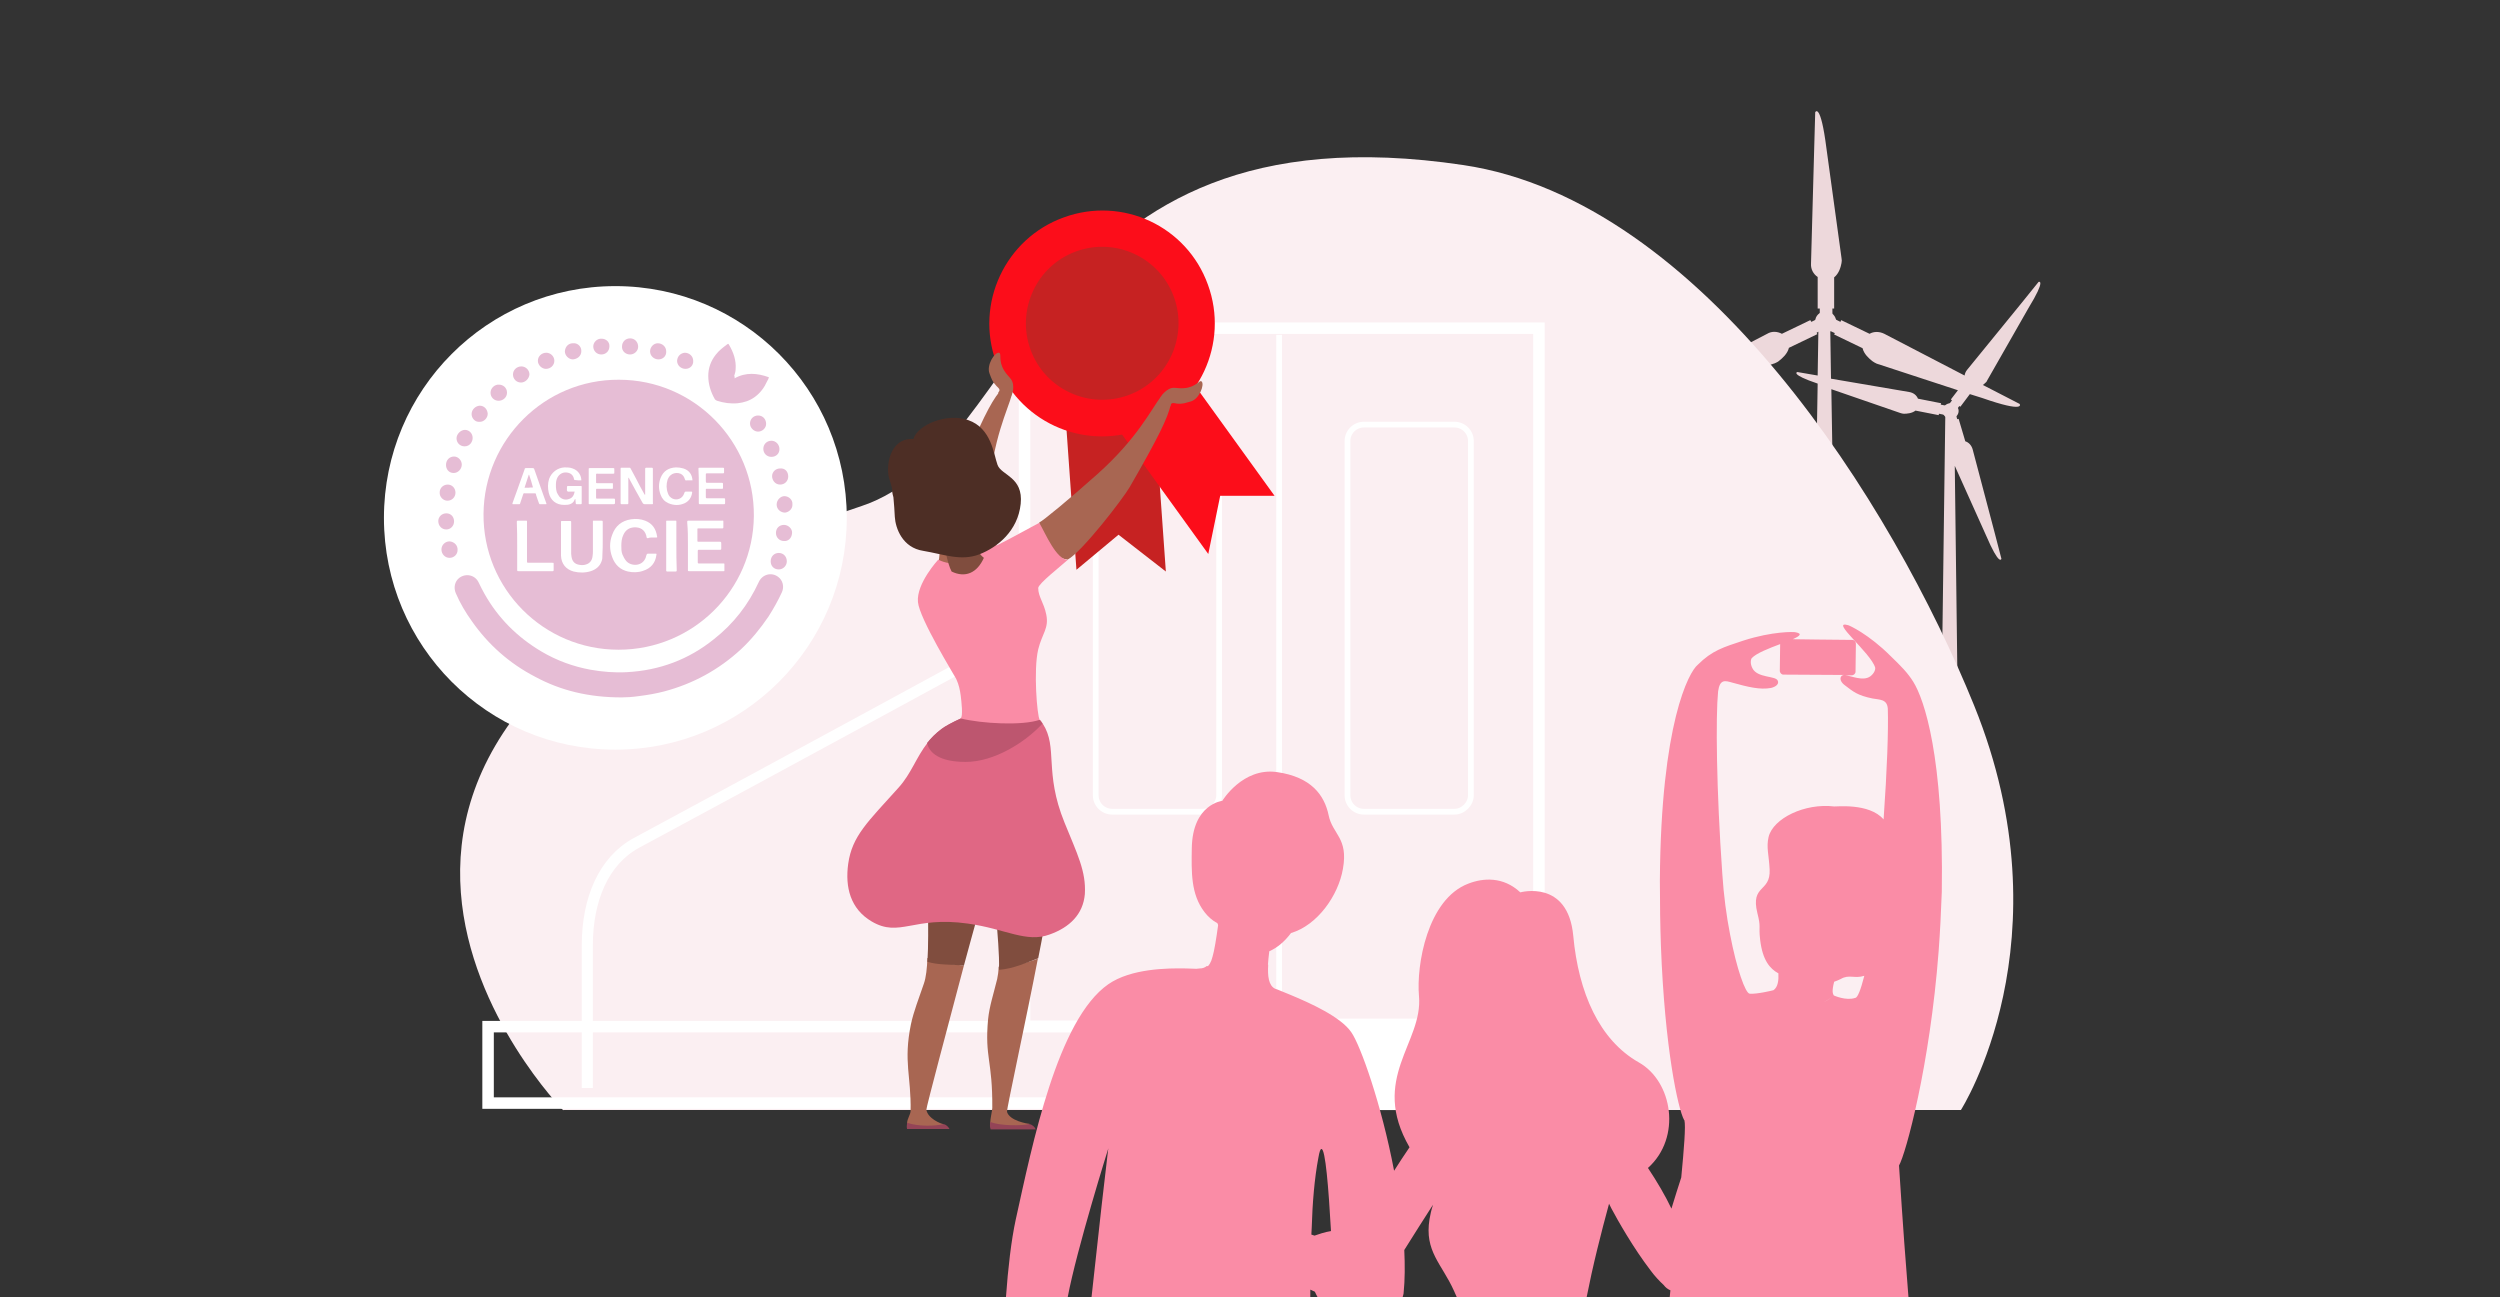 <?xml version="1.0" encoding="utf-8"?>
<!-- Generator: Adobe Illustrator 25.2.0, SVG Export Plug-In . SVG Version: 6.00 Build 0)  -->
<svg version="1.1" id="Calque_1" xmlns="http://www.w3.org/2000/svg" xmlns:xlink="http://www.w3.org/1999/xlink" x="0px" y="0px"
	 viewBox="0 0 713 370" style="enable-background:new 0 0 713 370;" xml:space="preserve">
<rect x="0" y="0" width="713" height="370" fill="#333333" stroke="none"/>
<style type="text/css">
	.st0{fill-rule:evenodd;clip-rule:evenodd;fill:#EDD8DB;}
	.st1{fill-rule:evenodd;clip-rule:evenodd;fill:#FBEFF2;}
	.st2{fill:none;stroke:#FFFFFF;stroke-width:3.275;}
	.st3{fill:none;stroke:#FFFFFF;stroke-width:3.165;}
	.st4{fill-rule:evenodd;clip-rule:evenodd;fill:#FFFFFF;}
	.st5{fill:none;stroke:#FFFFFF;stroke-width:1.638;}
	.st6{fill:#E6BDD5;}
	.st7{fill-rule:evenodd;clip-rule:evenodd;fill:#C62222;}
	.st8{fill-rule:evenodd;clip-rule:evenodd;fill:#FC0D1A;}
	.st9{fill-rule:evenodd;clip-rule:evenodd;fill:#A86652;}
	.st10{fill-rule:evenodd;clip-rule:evenodd;fill:#804D3E;}
	.st11{fill-rule:evenodd;clip-rule:evenodd;fill:#944457;}
	.st12{fill-rule:evenodd;clip-rule:evenodd;fill:#E06784;}
	.st13{fill-rule:evenodd;clip-rule:evenodd;fill:#FA8CA6;}
	.st14{fill-rule:evenodd;clip-rule:evenodd;fill:#4D2E25;}
	.st15{fill-rule:evenodd;clip-rule:evenodd;fill:#BD566F;}
</style>
<g id="decouvrir-la-rse-1B">
	<g id="Group-77" transform="translate(11, 28)">
		<g id="Group-33">
			<path id="Fill-1" class="st0" d="M507.4,51v9h0.6v2h3.6v-2h0.5v-8.9c1.4-1.1,1.9-3,2.1-4.1c0.1-0.5,0.1-0.9,0-1.4l-4.3-31.3l0,0
				C508.2,1,506.7,4,506.7,4l-0.3,10.6l-0.9,32.6C505.4,48.8,506.2,50.2,507.4,51"/>
			<path id="Fill-3" class="st0" d="M570.4,52.4l-5,6.2L550,77.5c-0.4,0.5-0.6,1-0.7,1.6l-22.9-11.9c-1.4-0.7-3-0.7-4.2,0l-8.1-3.9
				l-0.2,0.5l-1.8-0.9l-1.1,2.2V65h-2.6l-1-2.1l-1.8,0.9l-0.3-0.5l-8.1,3.9c-1.3-0.7-2.9-0.8-4.2,0l-29.1,15.1l-9.5,4.9
				c0,0-2,2.7,10.6-1.7l0,0l30.2-9.9c0.4-0.2,0.9-0.4,1.2-0.7c0.9-0.7,2.4-2,2.8-3.7l8.1-3.9l-0.2-0.4l0.5-0.3l-0.2,12.5l-5.8-1
				c0,0-2.2,0.6,5.8,3.3l-2.6,158.2h9.1L511.3,83l19.7,6.8c0.3,0.1,0.7,0.2,1,0.2c0.8,0,2.3-0.1,3.3-0.9l6.6,1.3L542,90l1.5,0.3
				l0.5-2.6l-1.5-0.3l0.1-0.4l-6.6-1.3c-0.4-1-1.3-1.7-2.5-1.9L511.2,80L511,66.4l1.3,0.6l-0.2,0.4l8.1,3.9c0.4,1.7,1.9,3,2.8,3.7
				c0.4,0.3,0.8,0.5,1.2,0.7l23.2,7.6l-2,2.6l0.3,0.3l-0.9,1.2l2.1,1.6l0.9-1.2l0.3,0.2l2.7-3.6l3.5,1.1l0,0
				c12.6,4.4,10.7,1.7,10.7,1.7l-9.5-4.9l-1-0.5c0.3-0.2,0.5-0.4,0.7-0.6c0.3-0.2,0.5-0.5,0.6-0.8l11.7-20.5l0,0
				C572.7,51.4,570.4,52.4,570.4,52.4"/>
			<g id="Group-7" transform="translate(450.102, 90.158)">
				<g id="Clip-6">
				</g>
				<path id="Fill-5" class="st0" d="M101.5,10c-0.3-1.1-1.1-2-2.1-2.3l-1.9-6.4l-0.4,0.1L96.7,0l-0.5,0.2l0,0h-2.5l-2.2,166.7h6.8
					L96.4,14.7l8.9,19.8l0,0c3.9,9.1,4.4,6.7,4.4,6.7l-2-7.7L101.5,10z"/>
			</g>
			<path id="Fill-8" class="st0" d="M509.7,60.8c1.7,0,3,1.4,3,3c0,1.7-1.4,3-3,3c-1.7,0-3-1.4-3-3C506.6,62.1,508,60.8,509.7,60.8"
				/>
			<path id="Fill-10" class="st0" d="M545.3,87c1.2,0,2.3,1,2.3,2.2s-1,2.2-2.3,2.2c-1.2,0-2.3-1-2.3-2.2C543,88.1,544,87,545.3,87"
				/>
			<g id="Group-14" transform="translate(28.749, 16.777)">
				<g id="Clip-13">
				</g>
				<path id="Fill-12" class="st1" d="M120.9,271.9c0,0-106.3-108.2,85.2-172.4c47.7-16,49-115.5,171.5-97.2
					C446,12.5,500.1,99.2,523.3,156.5c27.1,67-3.8,115.3-3.8,115.3H120.9V271.9z"/>
			</g>
			<g id="Clip-16">
			</g>
			<polygon id="Stroke-15" class="st2" points="281.2,264.7 427.9,264.7 427.9,65.6 281.2,65.6 			"/>
			<polygon id="Stroke-17" class="st2" points="128.2,286.6 397.5,286.6 397.5,264.8 128.2,264.8 			"/>
			<path id="Stroke-18" class="st3" d="M156.5,282.3v-40.7c0-13,4.6-24.1,14-29.2c38.5-20.7,109.9-59.6,109.9-59.6"/>
			<polygon id="Fill-19" class="st4" points="293,288.6 354.3,262.5 430.4,262.5 430.4,288.6 			"/>
			<path id="Stroke-20" class="st5" d="M332,203.5h-25.8c-2.6,0-4.7-2.1-4.7-4.7v-101c0-2.6,2.1-4.7,4.7-4.7H332
				c2.6,0,4.7,2.1,4.7,4.7v101C336.7,201.3,334.6,203.5,332,203.5z"/>
			<path id="Stroke-21" class="st5" d="M403.8,203.5H378c-2.6,0-4.7-2.1-4.7-4.7v-101c0-2.6,2.1-4.7,4.7-4.7h25.8
				c2.6,0,4.7,2.1,4.7,4.7v101C408.5,201.3,406.3,203.5,403.8,203.5z"/>
			<line id="Stroke-22" class="st5" x1="353.8" y1="67.5" x2="353.8" y2="262.5"/>
			<path id="Fill-23" class="st4" d="M230.5,119.7c0,36.5-29.5,66.1-66,66.1s-66-29.6-66-66.1s29.5-66.1,66-66.1
				S230.5,83.2,230.5,119.7"/>
			<g>
				<path class="st6" d="M165.5,80.3c21.4,0,38.7,17.5,38.5,38.9c-0.2,21-17.3,38.1-38.6,38.1c-21.4,0-38.7-17.4-38.5-38.8
					C127.1,97.4,144.3,80.2,165.5,80.3z M185.2,127.6c0,2.2,0,4.5,0,6.7c0,0.6-0.1,0.6,0.5,0.6c3.1,0,6.3,0,9.4,0c0.1,0,0.2,0,0.3,0
					c0.2,0,0.2-0.1,0.2-0.2c0-0.6,0-1.2,0-1.8c0-0.2-0.1-0.2-0.2-0.2c-0.1,0-0.2,0-0.3,0c-2.1,0-4.2,0-6.4,0c-0.1,0-0.3,0-0.4,0
					c-0.2,0-0.3-0.1-0.3-0.3c0-1.1,0-2.2,0-3.3c0-0.2,0.1-0.3,0.2-0.3c0.1,0,0.2,0,0.3,0c1.7,0,3.4,0,5.1,0c0.3,0,0.6,0,0.8,0
					c0.2,0,0.3-0.1,0.3-0.3c0-0.4,0-0.8,0-1.3c0-0.7,0-0.7-0.7-0.7c-1.9,0-3.8,0-5.7,0c-0.4,0-0.4,0-0.4-0.4c0-1,0-2.1,0-3.1
					c0-0.3,0-0.3,0.4-0.3c0.1,0,0.2,0,0.3,0c2,0,4.1,0,6.1,0c0.1,0,0.2,0,0.3,0c0.2,0,0.3-0.1,0.3-0.3c0-0.6,0-1.2,0-1.7
					c0-0.2-0.1-0.3-0.3-0.2c-0.1,0-0.2,0-0.2,0c-3.1,0-6.2,0-9.3,0c-0.1,0-0.2,0-0.3,0c-0.1,0-0.2,0.1-0.2,0.2c0,0.1,0,0.3,0,0.4
					C185.2,123.2,185.2,125.4,185.2,127.6z M160.9,125.8C160.9,125.8,161,125.8,160.9,125.8c0-1.6,0-3.2,0-4.8c0-0.5,0-0.5-0.5-0.5
					c-0.6,0-1.2,0-1.8,0c-0.6,0-0.5-0.1-0.5,0.5c0,2.7,0,5.4,0,8.1c0,0.5,0,1-0.1,1.5c-0.1,1.2-0.8,2.1-1.9,2.4
					c-0.6,0.2-1.2,0.2-1.8,0.1c-1.4-0.2-2.1-1-2.3-2.3c0-0.3-0.1-0.5-0.1-0.8c0-2.9,0-5.9,0-8.8c0-0.1,0-0.3,0-0.4
					c0-0.1-0.1-0.2-0.2-0.2c-0.8,0-1.6,0-2.5,0c-0.2,0-0.2,0.1-0.2,0.2c0,0.1,0,0.2,0,0.3c0,2.9,0,5.8,0,8.6c0,0.3,0,0.5,0,0.8
					c0.1,2.3,1.4,3.9,3.6,4.5c1.6,0.4,3.3,0.4,4.9-0.1c1.5-0.5,2.6-1.4,3.1-2.9c0.2-0.5,0.2-1,0.2-1.5
					C160.9,128.9,160.9,127.3,160.9,125.8z M175,125.3c0.4,0,0.8,0,1.2,0c0.2,0,0.3-0.1,0.2-0.3c-0.3-2.1-1.3-3.7-3.4-4.5
					c-1.3-0.5-2.6-0.6-4-0.4c-2.7,0.4-4.5,1.9-5.4,4.4c-0.8,2.1-0.8,4.3,0,6.4c0.8,2.2,2.3,3.6,4.5,4.1c1.4,0.3,2.9,0.3,4.3-0.2
					c2.2-0.7,3.5-2.2,3.8-4.5c0.1-0.4,0-0.4-0.3-0.4c-0.6,0-1.2,0-1.8,0c-0.6,0-0.6,0-0.8,0.6c0,0.1-0.1,0.2-0.1,0.4
					c-0.9,2.7-4.2,2.7-5.6,1.1c-0.5-0.6-0.8-1.2-1.1-1.9c-0.3-0.8-0.3-1.6-0.3-2.4c0-1.1,0.1-2.2,0.6-3.2c0.6-1.3,1.6-2,3-2.1
					c1.7-0.1,3,0.6,3.5,2.3c0,0.2,0.1,0.3,0.1,0.5c0,0.2,0.2,0.3,0.4,0.3C174.2,125.3,174.6,125.3,175,125.3z M168.3,108.2
					c0.1,0.2,0.2,0.4,0.3,0.6c1.2,2.2,2.4,4.4,3.6,6.5c0.2,0.4,0.4,0.5,0.8,0.5c0.6,0,1.2,0,1.7,0c0.7,0,0.5,0,0.5-0.6
					c0-3.1,0-6.2,0-9.3c0-0.1,0-0.1,0-0.2c0-0.2-0.1-0.3-0.3-0.3c-0.5,0-1,0-1.6,0c-0.2,0-0.3,0.1-0.3,0.3c0,0.1,0,0.2,0,0.3
					c0,2.3,0,4.6,0,6.8c0,0.1,0.1,0.2-0.1,0.3c-0.1-0.1-0.2-0.2-0.2-0.3c-0.8-1.4-1.6-2.9-2.3-4.3c-0.5-0.9-1-1.9-1.5-2.8
					c-0.1-0.1-0.1-0.3-0.3-0.3c-0.8,0-1.6,0-2.4,0c-0.2,0-0.2,0.1-0.2,0.2c0,0.1,0,0.2,0,0.3c0,3.1,0,6.2,0,9.3c0,0.1,0,0.2,0,0.3
					c0,0.2,0.1,0.3,0.3,0.3c0.5,0,1,0,1.6,0c0.2,0,0.3-0.1,0.3-0.3c0-0.1,0-0.2,0-0.2c0-2.3,0-4.5,0-6.8
					C168.2,108.4,168.2,108.3,168.3,108.2z M136.5,127.6c0,2.3,0,4.5,0,6.8c0,0.5,0,0.5,0.5,0.5c0.1,0,0.2,0,0.2,0c2.7,0,5.3,0,8,0
					c0.5,0,0.9,0,1.4,0c0.2,0,0.3-0.1,0.3-0.3c0-0.6,0-1.2,0-1.8c0-0.3,0-0.3-0.4-0.3c-0.1,0-0.2,0-0.3,0c-2.1,0-4.2,0-6.3,0
					c-0.1,0-0.2,0-0.3,0c-0.2,0-0.3-0.1-0.3-0.3c0-0.1,0-0.2,0-0.3c0-3.6,0-7.2,0-10.8c0-0.1,0-0.3,0-0.4c0-0.2,0-0.2-0.2-0.2
					c-0.8,0-1.6,0-2.5,0c-0.1,0-0.2,0.1-0.2,0.2c0,0.1,0,0.3,0,0.4C136.5,123.2,136.5,125.4,136.5,127.6z M154.8,109
					c0-1.2-0.7-2.8-2.5-3.4c-0.8-0.3-1.5-0.3-2.3-0.3c-2,0.1-3.7,1.4-4.4,3.3c-0.4,1.3-0.4,2.6-0.1,3.9c0.5,2.2,2.1,3.5,4.4,3.5
					c0.6,0,1.3,0,1.9-0.3c0.4-0.2,0.8-0.5,1-1c0-0.1,0.1-0.3,0.3-0.4c0,0.4,0.1,0.8,0.1,1.2c0,0.2,0.1,0.3,0.3,0.3
					c0.4,0,0.7,0,1.1,0c0.3,0,0.3-0.1,0.3-0.3c0-0.5,0-1.1,0-1.6c0-1,0-2,0-3c0-0.3,0-0.3-0.4-0.3c-0.4,0-0.7,0-1.1,0
					c-0.8,0-1.6,0-2.4,0c-0.2,0-0.3,0.1-0.3,0.3c0,0.1,0,0.3,0,0.4c0,0.3-0.1,0.6,0.1,0.8c0.2,0.2,0.6,0.1,0.8,0.1
					c0.4,0,0.8,0,1.3,0c-0.2,1-0.6,1.8-1.6,2.1c-1,0.4-2.1,0.1-2.8-0.7c-0.3-0.4-0.5-0.8-0.7-1.2c-0.3-1-0.3-2-0.2-3
					c0.1-0.6,0.3-1.2,0.7-1.7c0.7-0.8,1.6-1.1,2.6-0.9c1,0.2,1.6,0.8,1.8,1.8c0,0,0,0.1,0,0.1c0,0.1,0.1,0.2,0.3,0.2
					C153.6,109,154.2,109,154.8,109z M156.9,110.6c0,1.6,0,3.1,0,4.7c0,0.5-0.1,0.5,0.6,0.5c1.6,0,3.2,0,4.8,0c0.6,0,1.2,0,1.7,0
					c0.2,0,0.4-0.1,0.4-0.3c0-0.3,0-0.7,0-1c0-0.2-0.1-0.3-0.3-0.3c-0.1,0-0.2,0-0.3,0c-1.5,0-2.9,0-4.4,0c-0.4,0-0.4,0-0.4-0.4
					c0-0.7,0-1.3,0-2c0-0.4,0-0.4,0.4-0.4c1.1,0,2.3,0,3.4,0c0.3,0,0.5,0,0.8,0c0.2,0,0.2-0.1,0.2-0.2c0-0.4,0-0.8,0-1.2
					c0-0.2-0.1-0.2-0.2-0.2c-0.1,0-0.2,0-0.3,0c-1.3,0-2.6,0-3.9,0c-0.4,0-0.4,0-0.4-0.4c0-0.6,0-1.2,0-1.7c0-0.7-0.1-0.6,0.6-0.6
					c1.4,0,2.8,0,4.2,0c0.4,0,0.4,0,0.4-0.4c0-0.3,0-0.5,0-0.8c0-0.4,0-0.4-0.4-0.4c-2.2,0-4.4,0-6.5,0c-0.4,0-0.4,0-0.4,0.4
					C156.9,107.5,156.9,109,156.9,110.6z M188.3,110.6c0,1.1,0,2.1,0,3.2c0,0.6,0,1.1,0,1.7c0,0.2,0.1,0.3,0.3,0.3
					c0.1,0,0.2,0,0.2,0c2.1,0,4.3,0,6.4,0c0.1,0,0.2,0,0.3,0c0.2,0,0.3-0.1,0.3-0.3c0-0.4,0-0.7,0-1.1c0-0.2-0.1-0.3-0.3-0.3
					c-0.1,0-0.2,0-0.3,0c-1.5,0-3,0-4.5,0c-0.3,0-0.4,0-0.4-0.4c0-0.7,0-1.4,0-2c0-0.3,0-0.3,0.4-0.3c0.8,0,1.7,0,2.5,0
					c0.6,0,1.1,0,1.7,0c0.2,0,0.3,0,0.3-0.3c0-0.4,0-0.7,0-1.1c0-0.2-0.1-0.3-0.3-0.3c-0.1,0-0.2,0-0.3,0c-1.3,0-2.6,0-3.9,0
					c-0.3,0-0.3,0-0.4-0.4c0-0.7,0-1.4,0-2c0-0.3,0.1-0.3,0.3-0.3c0.8,0,1.6,0,2.5,0c0.7,0,1.4,0,2.1,0c0.2,0,0.3-0.1,0.3-0.3
					c0-0.3,0-0.6,0-0.9c0-0.4,0-0.4-0.4-0.4c-2.2,0-4.3,0-6.5,0c-0.4,0-0.4,0-0.4,0.4C188.3,107.5,188.3,109,188.3,110.6z
					 M144.8,115.8c0.1-0.2,0-0.3,0-0.3c-0.3-0.8-0.6-1.7-0.9-2.5c-0.8-2.4-1.7-4.7-2.5-7.1c-0.1-0.3-0.2-0.4-0.5-0.4
					c-0.6,0-1.2,0-1.8,0c-0.4,0-0.4,0-0.5,0.4c-0.7,2-1.4,3.9-2.1,5.9c-0.4,1.2-0.9,2.4-1.3,3.6c-0.1,0.4-0.1,0.4,0.3,0.4
					c0.5,0,0.9,0,1.4,0c0.4,0,0.4,0,0.5-0.4c0.3-0.8,0.5-1.6,0.8-2.4c0.1-0.3,0.2-0.4,0.5-0.3c0.9,0,1.7,0,2.6,0
					c0.6,0,0.5,0,0.6,0.5c0.3,0.8,0.5,1.6,0.8,2.3c0.1,0.2,0.1,0.3,0.3,0.3C143.5,115.8,144.1,115.8,144.8,115.8z M186.5,109
					c-0.1-1.7-1-2.9-2.6-3.4c-0.7-0.2-1.4-0.3-2.1-0.3c-2.1,0.1-3.6,1-4.4,3c-0.6,1.6-0.6,3.2,0,4.8c0.4,1.1,1.1,1.9,2.2,2.4
					c1.6,0.7,3.2,0.7,4.7,0c1.2-0.6,1.9-1.6,2.1-3c0-0.2,0-0.3-0.3-0.3c-0.5,0-1,0-1.5,0c-0.2,0-0.3,0.1-0.4,0.3
					c0,0.1-0.1,0.2-0.1,0.3c-0.5,1.4-2,2-3.3,1.4c-0.6-0.3-1.1-0.8-1.3-1.5c-0.5-1.3-0.5-2.6-0.1-3.9c0.2-0.5,0.5-1,0.9-1.3
					c1-0.9,3.4-1,4,1.1c0,0.1,0.1,0.2,0.1,0.2c0,0.2,0.1,0.2,0.3,0.2C185.3,109,185.8,109,186.5,109z M181.9,127.6
					c0-0.6,0-1.2,0-1.8c0-1.6,0-3.3,0-4.9c0-0.5,0-0.4-0.5-0.4c-0.6,0-1.3,0-1.9,0c-0.6,0-0.5-0.1-0.5,0.5c0,4.5,0,8.9,0,13.4
					c0,0.1,0,0.2,0,0.3c0,0.2,0.1,0.3,0.3,0.3c0.8,0,1.6,0,2.4,0c0.2,0,0.3-0.1,0.3-0.3c0-0.1,0-0.2,0-0.3
					C181.9,132.1,181.9,129.9,181.9,127.6z"/>
				<path class="st6" d="M166.3,170.9c-9.3,0-17.3-1.9-24.7-5.9c-7.3-3.8-13.3-9.1-18-15.8c-1.8-2.5-3.4-5.2-4.6-8
					c-0.7-1.6-0.3-3.4,1-4.4c1.9-1.4,4.5-0.8,5.5,1.3c0.5,1.1,1.1,2.2,1.7,3.3c3.9,6.9,9.3,12.3,16.2,16.4c4.4,2.6,9.1,4.3,14,5.2
					c3.4,0.6,6.9,0.9,10.4,0.7c9.3-0.5,17.6-3.6,24.8-9.4c5.6-4.4,9.8-9.8,12.8-16.3c1-2.2,3.6-2.9,5.5-1.5c1.4,1,1.8,2.9,1.1,4.4
					c-1.1,2.4-2.4,4.7-3.8,6.9c-2.3,3.4-4.9,6.6-7.9,9.4c-6.3,5.8-13.6,9.8-21.9,12c-2.3,0.6-4.6,1-7,1.3
					C169.5,170.8,167.5,170.9,166.3,170.9z"/>
				<path class="st6" d="M198.5,79.9c3.2-1.8,6.5-1.5,9.8-0.3c-0.1,0.4-0.3,0.8-0.5,1.1c-0.8,1.8-1.9,3.3-3.5,4.5
					c-1.5,1.1-3.1,1.6-4.9,1.8c-2,0.2-4-0.1-5.9-0.7c-0.2-0.1-0.4-0.2-0.6-0.4c-1.2-2.1-1.9-4.3-1.9-6.7c0-2.2,0.7-4.2,2.1-6
					c0.9-1.2,2.1-2.1,3.3-3c0.3-0.2,0.3-0.2,0.5,0.1c1.3,2.2,2.1,4.5,1.9,7c0,0.6-0.2,1.3-0.4,1.9C198.6,79.5,198.5,79.6,198.5,79.9
					z"/>
				<path class="st6" d="M208.8,132.1c0-1.4,1-2.4,2.3-2.4c1.3,0,2.3,1,2.3,2.4c0,1.2-1,2.3-2.3,2.3
					C209.7,134.4,208.8,133.4,208.8,132.1z"/>
				<path class="st6" d="M116.3,118.4c1.3,0,2.2,1,2.2,2.3c0,1.3-1,2.3-2.2,2.3c-1.3,0-2.3-1-2.3-2.4
					C114,119.4,115,118.4,116.3,118.4z"/>
				<path class="st6" d="M128.9,84c0-1.4,1.3-2.4,2.4-2.3c1.1,0,2.3,0.8,2.3,2.3c0,1.3-1.1,2.3-2.4,2.3
					C129.9,86.3,128.9,85.3,128.9,84z"/>
				<path class="st6" d="M120.7,104.5c0,1.3-1.1,2.4-2.3,2.4c-1.5,0-2.2-1.2-2.2-2.3c0-1.4,1-2.4,2.3-2.4
					C119.7,102.2,120.7,103.3,120.7,104.5z"/>
				<path class="st6" d="M168.7,68.5c1.3,0,2.3,1,2.3,2.4c0,1.2-1.1,2.2-2.3,2.2c-1.3,0-2.4-1-2.3-2.3
					C166.4,69.5,167.4,68.5,168.7,68.5z"/>
				<path class="st6" d="M137.6,81.1c-1.3,0-2.3-1-2.3-2.3c0-1.3,1.1-2.3,2.4-2.3c1.2,0,2.3,1,2.3,2.3
					C139.9,80,138.8,81.1,137.6,81.1z"/>
				<path class="st6" d="M213.8,107.9c0,1.3-1,2.3-2.3,2.3c-1.5,0-2.3-1.3-2.3-2.4c0-1.2,1-2.2,2.3-2.2
					C212.9,105.5,213.8,106.5,213.8,107.9z"/>
				<path class="st6" d="M212.6,126.3c-1.3,0-2.3-1-2.3-2.3c0-1.4,1-2.3,2.3-2.3c1.2,0,2.4,1.1,2.3,2.3
					C214.8,125.6,213.7,126.4,212.6,126.3z"/>
				<path class="st6" d="M119.5,128.9c0,1.2-1,2.2-2.3,2.2c-1.3,0-2.3-1.1-2.3-2.4c0-1.3,1.1-2.3,2.3-2.3
					C118.6,126.5,119.6,127.6,119.5,128.9z"/>
				<path class="st6" d="M121.5,99.3c-1.3,0-2.3-1-2.3-2.3c0-1.2,1.2-2.4,2.4-2.4c1.2,0,2.2,1,2.2,2.3C123.8,98,123,99.3,121.5,99.3
					z"/>
				<path class="st6" d="M176.8,74.5c-1.3,0-2.4-1-2.4-2.3c0-1.2,1-2.3,2.2-2.3c1.3,0,2.4,1,2.4,2.3
					C179.1,73.5,178.1,74.5,176.8,74.5z"/>
				<path class="st6" d="M123.5,90.1c0-1.3,1.1-2.3,2.3-2.4c1.3,0,2.2,1,2.3,2.3c0,1.2-1.1,2.4-2.4,2.3
					C124.5,92.4,123.5,91.3,123.5,90.1z"/>
				<path class="st6" d="M147.1,74.9c0,1.3-1.1,2.3-2.4,2.3c-1.2,0-2.3-1.1-2.3-2.3c0-1.3,1.1-2.3,2.4-2.3
					C146,72.6,147.1,73.6,147.1,74.9z"/>
				<path class="st6" d="M152.6,69.9c0.9-0.1,2.2,0.7,2.2,2.2c0,1.5-1.2,2.3-2.4,2.4c-1.2,0-2.3-1.1-2.3-2.3
					C150.2,70.8,151.2,69.8,152.6,69.9z"/>
				<path class="st6" d="M116.7,110.2c1.2,0,2.2,1,2.2,2.3c0,1.3-1,2.3-2.3,2.3c-1.2,0-2.3-1.1-2.2-2.4
					C114.4,111.2,115.4,110.2,116.7,110.2z"/>
				<path class="st6" d="M184.5,77.2c-1.3,0-2.4-1-2.4-2.3c0.1-1.4,1.1-2.2,2.2-2.3c1.3,0,2.4,1,2.4,2.3
					C186.8,76.2,185.8,77.2,184.5,77.2z"/>
				<path class="st6" d="M215,115.8c0.1,1.5-1.2,2.3-2.1,2.4c-1.2,0-2.4-0.9-2.4-2.3c0-1.4,1.2-2.4,2.2-2.4
					C213.9,113.5,215.1,114.5,215,115.8z"/>
				<path class="st6" d="M162.8,70.8c0,1.3-1,2.3-2.3,2.3c-1.3,0-2.3-1-2.3-2.3c0-1.1,1-2.3,2.4-2.2
					C161.8,68.6,162.9,69.5,162.8,70.8z"/>
				<path class="st6" d="M211.3,100.1c0,1.3-1,2.2-2.3,2.2c-1.3,0-2.3-1-2.3-2.3c0-1.3,1-2.3,2.3-2.3
					C210.3,97.7,211.3,98.8,211.3,100.1z"/>
				<path class="st6" d="M205.2,90.5c1.5,0,2.3,1.2,2.3,2.4c0,1.2-1.1,2.2-2.3,2.2c-1.2,0-2.3-1.1-2.3-2.3
					C202.9,91.5,203.9,90.5,205.2,90.5z"/>
				<path class="st6" d="M138.6,111.1c0.4-1.3,0.8-2.5,1.2-3.7c0,0,0.1,0,0.1,0c0.4,1.2,0.8,2.4,1.1,3.6c-0.4,0.1-0.8,0-1.2,0.1
					C139.5,111.1,139.1,111.1,138.6,111.1z"/>
			</g>
		</g>
		<polygon id="Fill-34" class="st7" points="321.5,135 308,124.5 296,134.5 291.5,71 317,71.5 		"/>
		<polygon id="Fill-35" class="st8" points="333.6,130 337,113.4 352.5,113.4 315.4,62 296.5,78.6 		"/>
		<g id="Group-70" transform="translate(139, 32)">
			<path id="Fill-36" class="st8" d="M194.5,21.2c6.1,16.7-2.5,35.2-19.2,41.3s-35.1-2.5-41.2-19.2S136.7,8,153.4,2
				C170.1-4.1,188.5,4.5,194.5,21.2"/>
			<path id="Fill-38" class="st7" d="M184.8,24.7c4.1,11.3-1.7,23.9-13,28s-23.8-1.7-27.9-13c-4.1-11.3,1.7-23.9,13-28
				S180.7,13.4,184.8,24.7"/>
			<path id="Fill-40" class="st9" d="M138.6,52.5c-1.2,4.5-5.4,12.5-6.6,27.9c-0.9,10.9-1.2,20.6-0.9,21.6c-3.2,3.2-10.5,3.1-13.3,0
				c-0.7-4.6,4.3-23.2,5.7-26.6c6.3-15.2,9-20.5,11.5-23.6C136.8,51.7,138.5,52.4,138.6,52.5"/>
			<path id="Fill-42" class="st9" d="M138.6,52.5c0.3-0.6,0.5-2,0.3-3c-0.3-1.6-1.3-1.9-2.5-3.8c-1.8-2.9-0.6-4.9-1.5-5.1
				c-1.2-0.2-3.6,3.5-2.7,5.9c0.6,1.5,0.7,2.2,2,3.6c0.4,0.4,1.3,1,0.6,1.7C134.1,52.7,138.1,53.8,138.6,52.5"/>
			<path id="Fill-44" class="st9" d="M181.1,53.1c-2.8,3.7-6.7,11.9-18.1,22.1c-8.2,7.3-15.6,13.4-16.6,13.8
				c-0.6,4.5,3.9,10.2,8.1,10.6c4.1-2.2,15.8-17.4,17.7-20.7c8.2-14.2,10.8-19.6,11.7-23.5C182.9,54,181.4,53.2,181.1,53.1"/>
			<path id="Fill-46" class="st9" d="M137.2,257.1c0.7,2.5,5.7,3.4,6.4,3.4c-0.1,0.6-2.4,1.2-4.9,1.5h-3.6c-1.5-0.2-2.7-0.7-2.7-1.7
				c0-1.2,0.6-3.6,0.6-4.3c0.1-13.7-2.2-14.3-1.2-25.3c0.4-3.8,1.5-7,2.6-11.5c0.2-1,0.4-2.2,0.4-3.5c4.1-0.3,8-1,11.2-2.3
				C142.9,229.6,137,256.6,137.2,257.1"/>
			<path id="Fill-48" class="st9" d="M114.2,256.5c0.4,2.5,4.1,4,4.9,4.1c-0.2,0.6-2.5,1.2-4.9,1.4h-2.7c-1.6-0.2-2.9-0.7-2.8-1.8
				c0.1-1.2,1-2.5,1-3.3c0.2-10.1-2.1-14,0.1-24.8c0.8-3.7,2.2-7.2,3.7-11.6c0.6-1.7,0.9-4.4,1-7.3c3.1,1.1,6.7,1.8,10.4,2.2
				C120.5,232,114.1,256,114.2,256.5"/>
			<path id="Fill-50" class="st10" d="M134.2,202.4c-0.3-3.3,14.4-2.9,13.5,2.5c-0.4,2.1-0.9,5-1.6,8.4c-3.2,1.2-7.1,3-11.2,3.3
				C135.1,212.3,134.4,205.8,134.2,202.4"/>
			<path id="Fill-52" class="st10" d="M114.7,200.8c0.1-3.3,15.1-3.1,13.6,2.2c-0.8,2.8-2,7.3-3.4,12.4c-3.7-0.4-7.2-0.1-10.4-1.1
				C114.8,209.7,114.7,203.5,114.7,200.8"/>
			<path id="Fill-54" class="st9" d="M181.1,53.1c0.3-0.6,1.3-1.6,2.2-2.1c1.4-0.8,2.3-0.1,4.5-0.3c3.4-0.3,4.3-2.5,4.9-1.9
				c0.9,0.8-0.6,5-3.1,5.7c-1.6,0.4-2.2,0.8-4,0.6c-0.6-0.1-1.6-0.5-1.8,0.6C183.7,56.8,180.5,54.4,181.1,53.1"/>
			<path id="Fill-56" class="st11" d="M132.5,262c-0.3-0.8-0.1-1.4-0.1-2c3,1.1,8.7,1.1,11.2,0.6c0.8,0.1,1.6,0.9,1.8,1.5h-12.9V262
				z"/>
			<path id="Fill-58" class="st11" d="M108.7,262c-0.2-0.7,0-1.2,0-1.8c3,1.1,7.9,1,10.4,0.4c0.7,0.1,1.4,0.8,1.7,1.4H108.7z"/>
			<path id="Fill-60" class="st12" d="M153.6,174.6c-5.9-14.5-1.8-21.4-6.2-28.2c-0.2-0.4-0.5-0.8-0.8-1.1c-5,1.7-16.4,1.1-22.5-0.4
				c-2.5,1.1-4.5,2.3-5.5,3c-1.7,1.2-3,2.6-4.1,4c-3.2,4.1-4.6,8.7-8.2,12.7c-8.8,9.8-13.3,13.8-14.4,21.8
				c-0.9,6.6,0.6,12.8,6.7,16.4c8,4.7,11.9-1.6,27.4,0.6c10.8,1.5,16.7,5.6,23.4,3.1c5.6-2,9.5-5.7,10-11.5
				C159.8,188.5,157.2,183.5,153.6,174.6"/>
			<path id="Fill-62" class="st13" d="M148.4,115.3c-0.7-3.5-2.3-5.1-2.3-7.6c0-1.2,6.4-6.2,8.4-8c-3.3-0.2-6.3-7.5-8.1-10.6
				c-2.3,1.2-9.3,5.1-12.2,6.5l-0.1-1c0,0-8.6,5.7-11.3,6c-2.8,0.4-5.2-1-5.2-1s-6.3,6.8-5.8,12.1c0.4,4.7,10.5,21.1,10.9,21.9
				c0.8,1.7,1.1,3.3,1.3,4.8c0.2,1.6,0.7,6,0,6.4c3.2,5.7,18.7,6.3,22.5,0.4c-0.7-1-1.8-14.1-0.4-20
				C147.2,120.7,149.2,119.2,148.4,115.3"/>
			<path id="Fill-64" class="st10" d="M128.5,93.4c0,0.7,0,1.4,0.1,2.1c0.2,2.3,1.7,3.3,2,3.6c-1.9,4.3-5.3,5.8-9.2,3.9
				c-0.6-1.1-1.2-3.1-1.7-5.6"/>
			<path id="Fill-66" class="st14" d="M134.5,72.6c-1.1-3-1.7-10.5-8.4-12.8c-6-2.1-14.4,1.3-15.6,5.4l0,0c-7-0.4-8,8.3-6.8,11.6
				c0.3,0.8,0.5,1.7,0.7,2.5c0,0.7,0.1,1.5,0.4,2.5c0.2,1.9,0.3,3.9,0.4,5.6c0.2,3.3,2.2,8.8,8.1,9.7c5.9,1,10.8,3,16,1
				c5.2-2,11-6.7,11.8-14.4S135.6,75.6,134.5,72.6"/>
			<path id="Fill-68" class="st15" d="M125.4,157.3c-7.5,0-10.4-2.6-11-5.4c1.1-1.4,2.4-2.7,4.1-4c1-0.8,3.1-1.9,5.5-3
				c6.1,1.5,17.5,2.1,22.5,0.4c0.3,0.4,0.6,0.8,0.8,1.1C142.3,151.8,133.5,157.3,125.4,157.3"/>
		</g>
		<g id="Group-76" transform="translate(178, 150)">
			<g id="Clip-72">
			</g>
			<path id="Fill-74" class="st13" d="M172.6,97.4c0.1-1.3,0.2-2.7,0.4-4.1c2.3-1,4.4-2.8,6.2-5.2c7.5-2.2,13.5-10.7,14.8-18.3
				c1.6-8.9-3-9.8-4.1-15.4c-1.2-5.6-4.9-10.8-14.7-12.2s-15.6,8.2-15.6,8.2s-8.5,0.9-8.7,13.5c-0.1,6.8-0.3,13.1,3.6,18.2
				c1,1.3,2.2,2.4,3.7,3.2c0.1,0.2,0.2,0.4,0.2,0.6c-0.5,3.7-1.1,7.4-1.6,9c-0.4,1.6-1,2.5-1.7,3C158.7,99.2,165.2,100.6,172.6,97.4
				"/>
			<path class="st13" d="M115.5,192c2.6-13.8,11.6-42.5,11.6-42.5l-0.1,0.7c-0.5,3.9-2.8,24.1-4.7,41.8h62.4c0-0.8,0-1.4,0-2.2
				c0.4,0.2,0.9,0.4,1.3,0.6c0.2,0.5,0.5,1,0.8,1.6H211c0-0.1,0.1-0.2,0.1-0.3c0.1-0.2,0.1-0.5,0.2-0.8c0.4-4,0.4-8.1,0.2-12.4
				c2.6-4.2,6.2-9.8,7.8-12.3c0.1-0.2,0.3-0.4,0.4-0.6c-0.5,1.5-0.8,2.9-1,4.1c-1.5,9.2,3.5,12.7,7,20.5c0.3,0.6,0.5,1.2,0.8,1.8h37
				c0.4-2,0.9-4.3,1.4-6.7c2.1-9.5,5-20,5-20l0.7,1.4c1.7,3.2,6.2,11.2,11.2,17.7c1.1,1.5,2.5,3,3.7,4.1c0.5,0.7,1.2,1.2,1.9,1.5
				c-0.1,0.7-0.1,1.3-0.2,2h68.1c-0.7-8.5-1.6-20.5-2.7-37.6c1.9-3.2,8.8-28.4,11.3-61.1c0.4-5.4,0.7-11.1,0.9-16.9
				c0.6-38.5-5-54.9-8.1-59.9c-1.6-2.6-3.6-4.6-6.5-7.4c-6.2-6.2-11.7-8.7-12.1-8.8c-5.5-1.6,6.5,7.9,7.7,12.1
				c0.1,0.5-0.2,1.6-1.4,2.5c-2.1,1.5-5.4-0.2-7.2-0.3h1.9c0.6,0,1.1-0.5,1.1-1l0.1-8c0-0.6-0.5-1.1-1-1.1l-9.7-0.1l-7.3-0.1
				c2-0.9,2.9-1.6,0.7-2c-0.4-0.1-6.4-0.3-14.8,2.4c-5.7,1.9-8.9,2.8-13,6.9c-2.5,2-10.5,16.6-10.8,61.5c0,6.7,0.1,13,0.3,18.7
				c1.1,29.3,4.9,46.5,6.6,49.6l0.1,0.1c0.4,1.6-0.1,8-0.9,16.3c-0.9,2.8-1.9,5.9-2.8,8.9c-1.7-3.6-4.1-7.7-6.7-11.6
				c9.7-8.7,7-24.7-2.6-30.1c-11.3-6.4-17.2-19.9-18.7-36.1c-1.5-16.2-15.1-12.4-15.1-12.4c-4.9-4.6-10.7-4.1-14.8-2.5
				c-11.7,4.4-14.9,23.3-14.1,32.1c1.2,13.3-14.1,23.4-2.7,43.1c-1.5,2.2-3,4.5-4.4,6.7c-3.6-19-9.6-35.8-12.2-39.5
				c-3-4.4-11.7-8.3-17.2-10.6l-3.9-1.6l-0.6-0.2c-1.9-0.9-2.2-3.6-2-6.9c-7.5,3.2-13.9,1.8-17.5,0.4c-0.6,0.5-1.3,0.7-2,0.7l-1,0.1
				l-3-0.1c-5.2-0.1-15.6,0-22.1,4.5c-14.5,10.1-21.6,45.4-26.4,67.1c-1.3,6-2.2,13.9-2.8,22.2H115.5z M340.1,106.6
				c-2.6,0.9-6.1-0.7-6.1-0.7c-1,0.9-1.9,1.5-2.9,1.9c0.9-0.4,1.9-1,2.9-1.9c-0.3-0.5-0.6-1.2,0.1-3.9c0.6-0.2,1.3-0.5,1.9-0.8
				c2.4-1.4,3.9,0,6.7-0.9C341.7,104.2,340.8,106.6,340.1,106.6z M301,19.2c0.5-3.6,2-3.1,4.1-2.5c4.3,1.2,7.9,2.1,11,1.5
				c1.3-0.3,2.4-1.1,1.9-2.1c-0.6-1.4-5.8-0.7-7.2-3.5c-0.7-1.3-0.5-2.5-0.2-2.9c1.3-1.4,4.9-2.8,8.1-4l-0.1,7.6
				c0,0.6,0.5,1.1,1,1.1l17.3,0.1c-0.2,0-0.4,0.1-0.6,0.2c-0.8,0.7-0.3,1.9,0.8,2.7c2.5,1.9,3.6,2.9,7.9,3.8c2,0.4,4.2,0.1,4.4,2.9
				c0.2,6-0.2,17.5-1.2,31.6c-4.1-4.8-13.7-3.6-14.1-3.7c-8.4-1-17.4,3.4-18.7,8.7c-0.7,3,0.1,5.1,0.3,9.3c0.3,6.6-5.5,4.2-3.5,12.4
				c1.1,4.3,0.3,3.4,0.8,7.7c0.7,5.8,2.8,8.2,5.2,9.5c0.1,1.9-0.1,3.9-1.4,4.8c0.1,0-4.8,1.2-6.8,1c-1.2-0.1-3.7-7-5.6-17
				c-1-5.1-1.8-11-2.2-17.2C300.5,47.1,300.3,26.3,301,19.2z M185.1,172.2c0.2-7.1,0.8-14.2,1.9-20c0.3-1.8,0.6-2.6,0.9-2.5
				c1.1,0,2,11,2.7,23.4c-1.9,0.3-3.5,0.9-4.7,1.3c-0.3-0.1-0.6-0.2-0.9-0.3C185,173.5,185.1,172.8,185.1,172.2z"/>
		</g>
	</g>
</g>
</svg>
